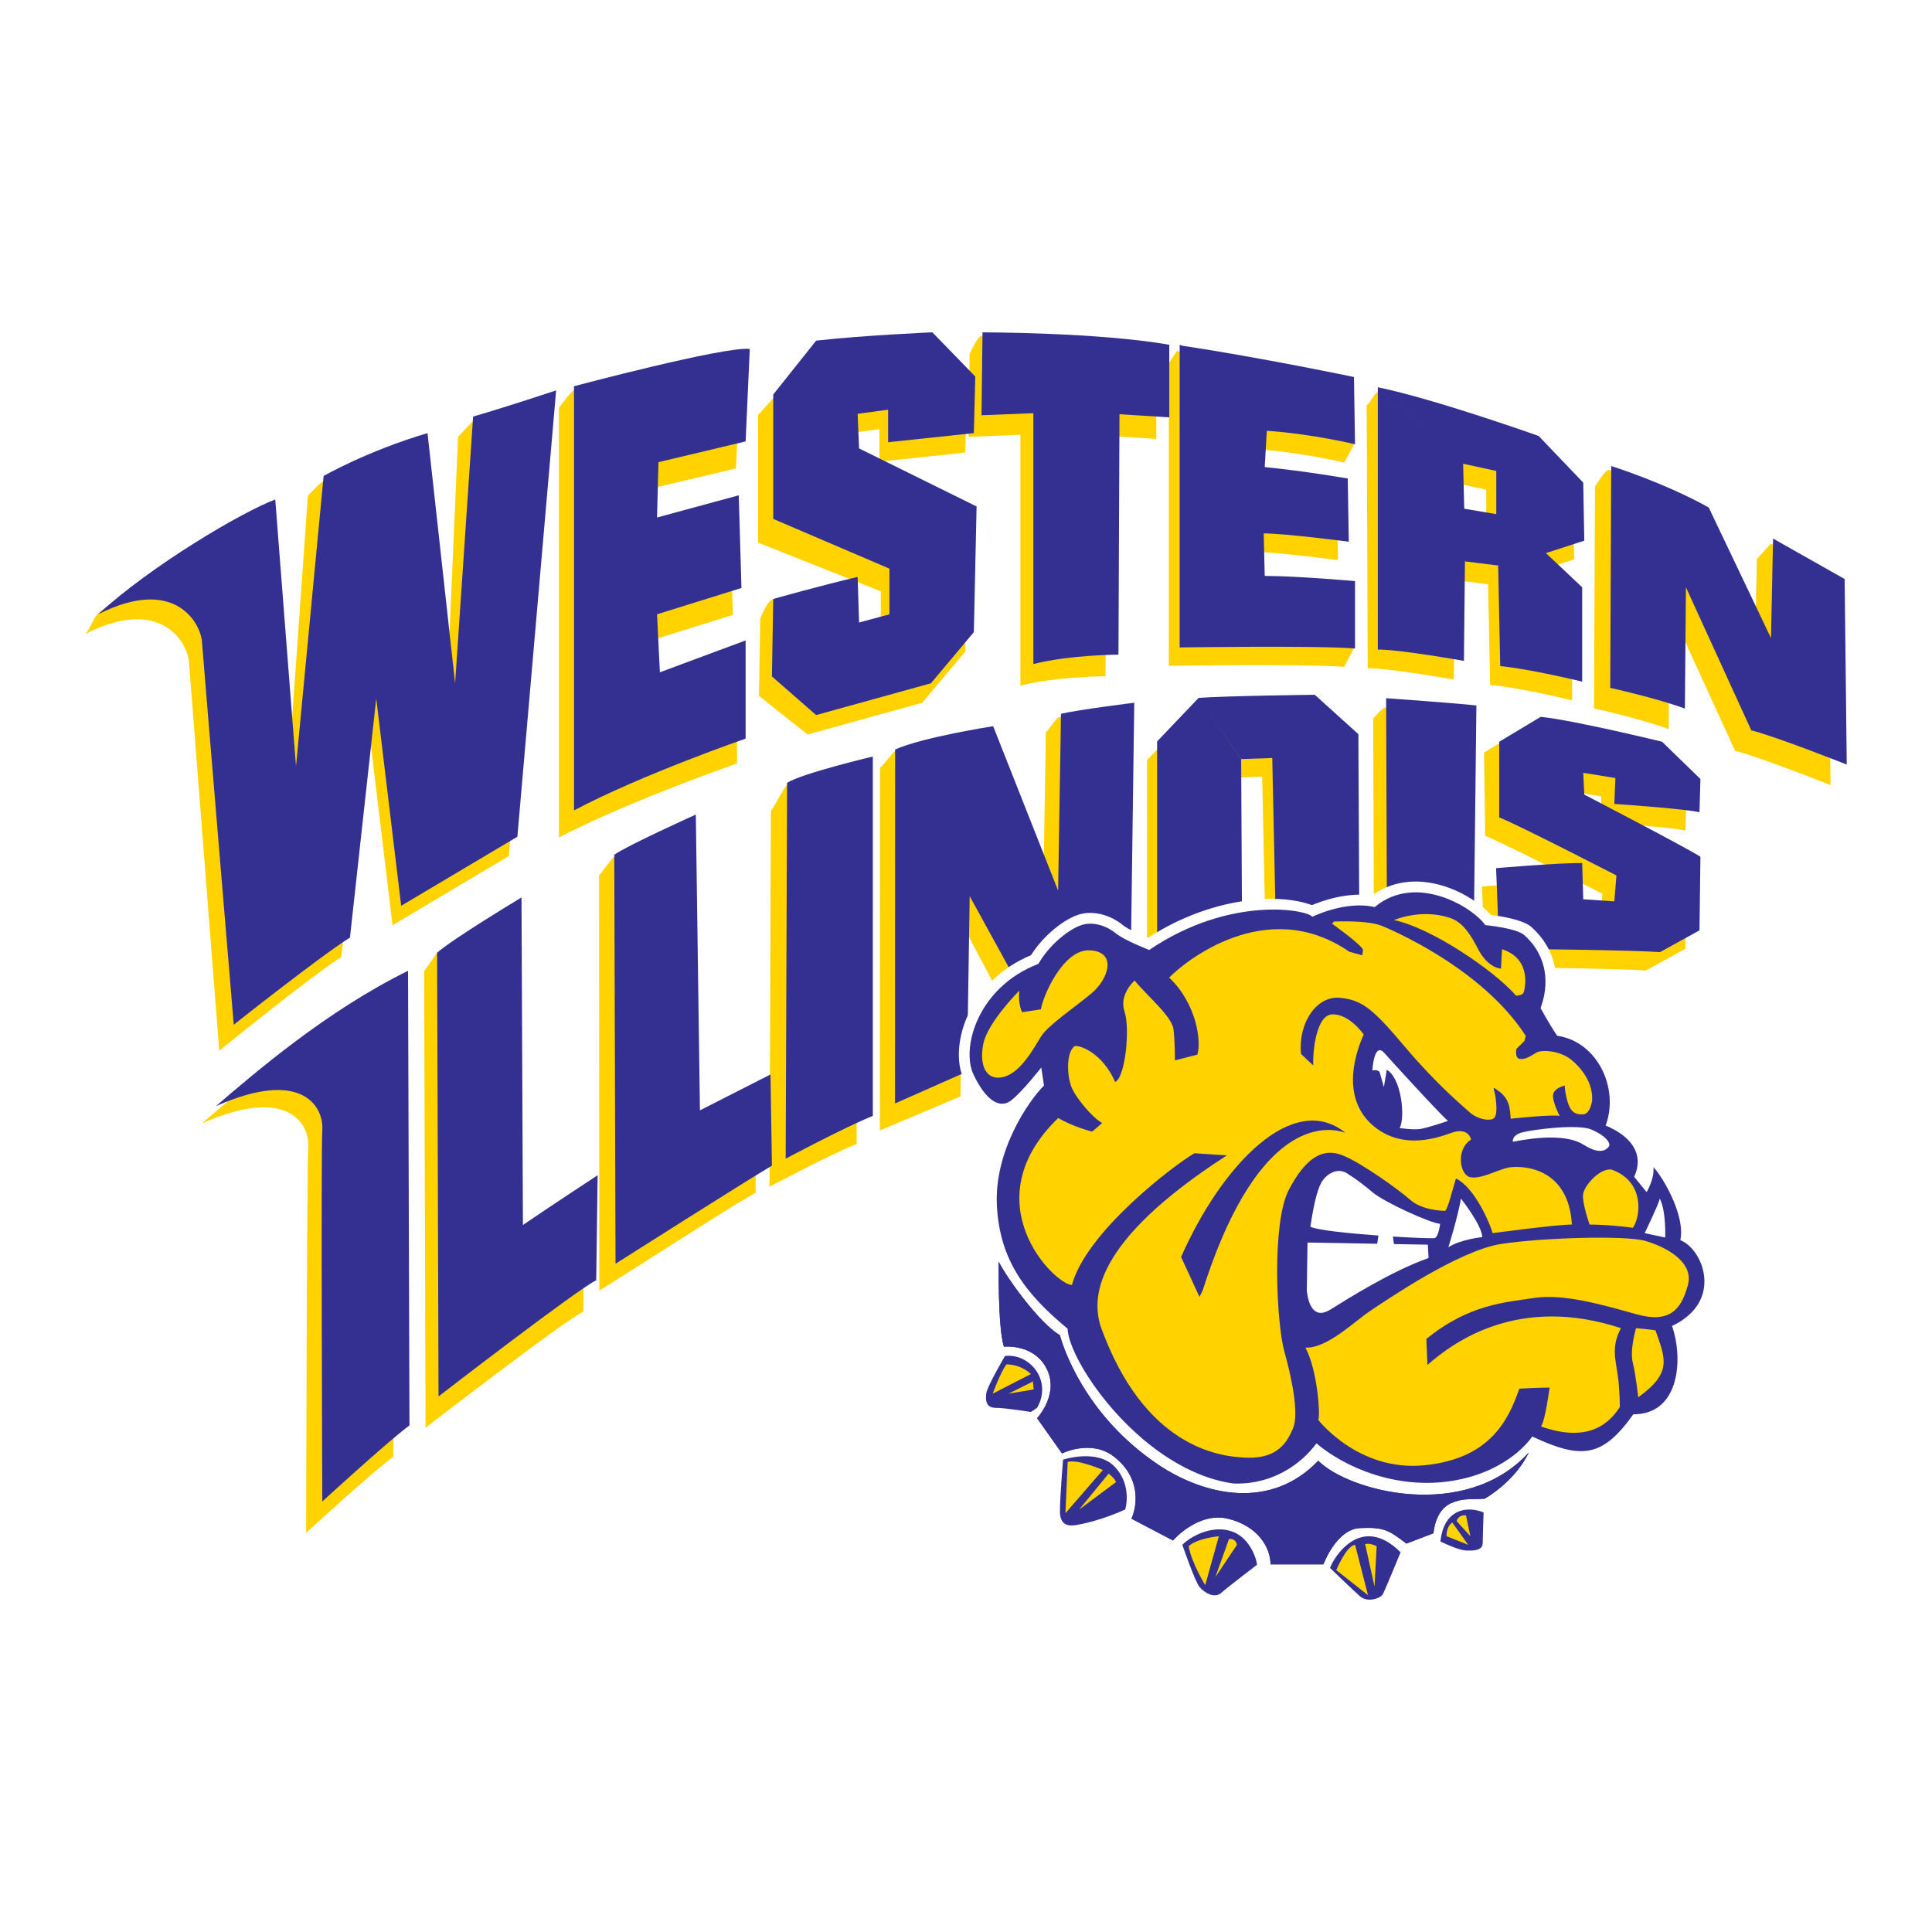 <?xml version="1.0" encoding="utf-8"?>
<!-- Generator: Adobe Illustrator 13.0.0, SVG Export Plug-In . SVG Version: 6.00 Build 14948)  -->
<!DOCTYPE svg PUBLIC "-//W3C//DTD SVG 1.0//EN" "http://www.w3.org/TR/2001/REC-SVG-20010904/DTD/svg10.dtd">
<svg version="1.0" id="Layer_1" xmlns="http://www.w3.org/2000/svg" xmlns:xlink="http://www.w3.org/1999/xlink" x="0px" y="0px"
	 width="192.756px" height="192.756px" viewBox="0 0 192.756 192.756" enable-background="new 0 0 192.756 192.756"
	 xml:space="preserve">
<g>
	<polygon fill-rule="evenodd" clip-rule="evenodd" fill="#FFFFFF" points="0,0 192.756,0 192.756,192.756 0,192.756 0,0 	"/>
	<path fill-rule="evenodd" clip-rule="evenodd" fill="#FFD200" d="M144.971,48.137l3.309,0.717v4.307l-3.201-0.539L144.971,48.137
		l-8.619-7.738l0.107,26.27c2.28,0,8.591,1.134,8.591,1.134l0.105-9.927l3.312,0.417l0.204,10.032
		c3.107,0.306,8.18,1.548,8.18,1.548v-9.408l-3.623-3.417l3.83-1.239l-0.102-5.792l-4.452-4.65c0,0-9.334-4.968-15.047-6.244
		c-0.232-0.051-0.885,1.318-1.105,1.276L144.971,48.137L144.971,48.137z"/>
	<path fill-rule="evenodd" clip-rule="evenodd" fill="#FFD200" d="M122.82,77.596l0.105,19.752l3.417-0.208l-0.414-19.649
		l-3.097,0.104l-4.253-6.099c2.792-0.209,11.591-0.312,11.591-0.312l4.35,3.93l0.102,21.197l-2.835,4.786l-13.414,0.491
		l-3.933-5.172V75.839l4.14-4.341L122.82,77.596L122.82,77.596z"/>
	<path fill-rule="evenodd" clip-rule="evenodd" fill="#FFD200" d="M20.137,112.086c3.851-3.309,11.022-9.498,19.17-13.508
		l-0.073,46.759c-2.07,1.514-8.691,7.59-8.691,7.59s0.071-36.302,0.213-38.499C30.901,112.23,28.828,108.222,20.137,112.086
		L20.137,112.086z"/>
	<path fill-rule="evenodd" clip-rule="evenodd" fill="#FFD200" d="M43.765,94.92c2.288-1.701,6.972-3.549,6.972-3.549l0.145,33.971
		c3.028-2.067,7.448-4.962,7.448-4.962l-0.139,10.482c-1.8,0.825-15.733,11.579-15.733,11.579l-0.142-45.55
		C42.486,96.738,43.473,95.133,43.765,94.92L43.765,94.92z"/>
	<path fill-rule="evenodd" clip-rule="evenodd" fill="#FFD200" d="M61.338,85.442c2.229-1.236,6.573-2.126,6.573-2.126l0.416,29.511
		l7.038-3.581l0.031,9.742c-2.703,1.574-2.677,1.579-15.604,9.788l-0.02-41.451C59.952,87.2,61.013,85.621,61.338,85.442
		L61.338,85.442z"/>
	<path fill-rule="evenodd" clip-rule="evenodd" fill="#FFD200" d="M78.7,78.119c2.387-0.958,6.765,0.159,6.765,0.159v35.855
		c-2.752,1.101-8.693,4.271-8.693,4.271l0.142-37.501C77.111,80.775,78.334,78.263,78.7,78.119L78.7,78.119z"/>
	<path fill-rule="evenodd" clip-rule="evenodd" fill="#FFD200" d="M105.65,71.546c2.214-0.411,6.005,0.4,6.005,0.4l-0.411,30.738
		l-8.141,2.896l-7.048-13.244l-0.227,17.055l-8.041,3.396l0.011-36.176c0.218-0.099,1.31-1.63,1.574-1.724
		c3.09-1.114,8.208-0.601,8.208-0.601l6.479,16.402l0.288-17.645C104.532,72.998,105.395,71.594,105.65,71.546L105.65,71.546z"/>
	<path fill-rule="evenodd" clip-rule="evenodd" fill="#FFD200" d="M146.006,72.434c-1.435-0.17-5.847-1.724-7.688-1.857
		c-0.419-0.031-1.314,1.131-1.314,1.131l0.096,28.022l8.594-0.334L146.006,72.434L146.006,72.434z"/>
	<path fill-rule="evenodd" clip-rule="evenodd" fill="#FFD200" d="M159.661,82.04c1.553,0.102,7.146,0.516,8.491,0.828l0.103-3.309
		l-3.831-3.723c0,0-9.008-2.926-12.22-3.238l-4.138,2.484l0.108,8.302c1.863,0.723,11.696,5.79,11.696,5.79l-0.21,2.586
		l-3.102-0.204l-0.105-3.621c-2.693,0-8.594,0.516-8.594,0.516l0.209,5.277l2.694,2.79c0,0,10.76,0.105,13.45,0.309l3.938-2.172
		l0.103-7.341c-1.239-0.828-11.591-6.207-11.591-6.207l-0.104-2.169l3.206,0.519L159.661,82.04L159.661,82.04z"/>
	<path fill-rule="evenodd" clip-rule="evenodd" fill="#FFD200" d="M160.531,46.878c-0.317-0.105-1.398,1.665-1.398,1.665
		l-0.096,22.13c0,0,4.652,1.035,7.446,2.067l0.104-12.099l6.524,14.271c2.484,0.621,9.524,3.414,9.524,3.414l-0.209-18.512
		l-5.72-5.609l-1.421,1.577l-0.209,9.93l-6.21-13.032C165.232,50.655,161.946,47.352,160.531,46.878L160.531,46.878z"/>
	<path fill-rule="evenodd" clip-rule="evenodd" fill="#FFD200" d="M97.887,33.521c-0.327-0.003-1.151,1.792-1.151,1.792
		l-0.102,8.271l5.174-0.208v25.025c3.726-0.93,8.486-0.93,8.486-0.93l0.104-23.99l4.968,0.309v-7.239
		C109.208,35.466,100.203,33.538,97.887,33.521L97.887,33.521z"/>
	<path fill-rule="evenodd" clip-rule="evenodd" fill="#FFD200" d="M87.747,46.059l8.551-0.907l0.143-5.648l-4.282-4.406
		c0,0-6.768,0.284-11.594,0.828l-4.931,5.484V54.14l12.241,4.856v4.228l-3.028,0.825l-0.142-4.547
		c-2.686,0.621-5.974-0.119-7.625,0.303c-0.55,0.139-1.228,1.894-1.228,1.894l-0.131,7.729l4.844,3.853l11.452-3.17l4.281-5.103
		l0.27-12.538l-11.722-5.79l-0.142-3.454l3.042-0.414V46.059L87.747,46.059z"/>
	<path fill-rule="evenodd" clip-rule="evenodd" fill="#FFD200" d="M57.564,38.692c-0.437,0.116-1.8,1.996-1.8,1.996v42.859
		c7.4-3.796,17.763-7.375,17.763-7.375v-10.34l-8.554,3.181l-0.283-5.036l8.424-2.625l-0.272-9.997L64.69,53.57l0.034-4.769
		l8.696-2.067l0.521-9.983C71.767,36.503,60.601,37.887,57.564,38.692L57.564,38.692z"/>
	<path fill-rule="evenodd" clip-rule="evenodd" fill="#FFD200" d="M8.504,63.252c0.553-0.51,0.769-1.639,1.403-2.155
		c5.396-4.384,13.727-8.217,16.692-9.326l2.07,26.613l2.047-28.92c0,0,1.197-1.311,1.616-1.509c1.542-0.731,4.687-1.392,9.456-2.804
		l2.756,24.959l1.16-26.57c0.169-0.051,1.434-1.565,1.616-1.619c3.345-0.97,7.303-1.035,7.303-1.035l-3.867,44.529L39.163,92.31
		l-2.484-20.685l-2.625,23.86c-2.9,1.798-12.178,9.345-12.178,9.345s-2.878-36.851-3.02-38.776
		C18.715,64.126,16.086,59.399,8.504,63.252L8.504,63.252z"/>
	<path fill-rule="evenodd" clip-rule="evenodd" fill="#FFD200" d="M117.405,35.029c7.871,1.185,17.574,4.094,17.574,4.094
		l0.081,5.285l-0.949,1.747c0,0-4.245-1.032-8.798-1.344l-0.21,3.621c4.139,0.414,8.282,1.137,8.282,1.137l0.104,6.309
		c0,0-6.314-0.828-8.489-0.828l0.103,4.239c3.213,0,9.008,0.516,9.008,0.516l0.976,4.846l-0.976,1.88
		c-3.834-0.312-17.494-0.105-17.494-0.105V36.229L117.405,35.029L117.405,35.029z"/>
	<path fill-rule="evenodd" clip-rule="evenodd" fill="#333092" d="M123.83,75.731l0.105,19.749l3.416-0.207l-0.417-19.646
		l-3.094,0.105l-4.253-6.105c2.794-0.204,11.589-0.309,11.589-0.309l4.35,3.93l0.103,21.2l-2.833,4.783l-13.417,0.491l-3.933-5.172
		V73.97l4.142-4.344L123.83,75.731L123.83,75.731z"/>
	<path fill-rule="evenodd" clip-rule="evenodd" fill="#333092" d="M21.536,110.365c3.856-3.309,11.024-9.499,19.175-13.508
		l0.142,45.357c-2.069,1.512-8.696,7.588-8.696,7.588s-0.142-34.901,0-37.098C32.302,110.507,30.232,106.5,21.536,110.365
		L21.536,110.365z"/>
	<path fill-rule="evenodd" clip-rule="evenodd" fill="#333092" d="M52.03,89.542l0.142,32.675c3.028-2.067,7.454-4.962,7.454-4.962
		l-0.143,10.482c-1.797,0.828-15.73,11.583-15.73,11.583L43.609,95.06C45.135,93.679,52.03,89.542,52.03,89.542L52.03,89.542z"/>
	<path fill-rule="evenodd" clip-rule="evenodd" fill="#333092" d="M69.422,81.269l0.411,29.511l7.04-3.581l0.142,9.099
		c-2.353,1.372-15.603,9.785-15.603,9.785l-0.127-40.805C62.666,84.308,69.422,81.269,69.422,81.269L69.422,81.269z"/>
	<path fill-rule="evenodd" clip-rule="evenodd" fill="#333092" d="M87.081,75.479v35.854c-2.756,1.101-8.693,4.267-8.693,4.267
		l0.142-37.5C80.046,77.146,87.081,75.479,87.081,75.479L87.081,75.479z"/>
	<path fill-rule="evenodd" clip-rule="evenodd" fill="#333092" d="M113.166,70.111l-0.417,30.742l-8.134,2.892l-7.869-14.333
		l-0.27,17.502l-7.182,3.179l0.011-35.314c2.756-1.239,9.782-2.325,9.782-2.325l6.481,16.403l0.286-17.642
		C107.654,70.797,113.166,70.111,113.166,70.111L113.166,70.111z"/>
	<path fill-rule="evenodd" clip-rule="evenodd" fill="#333092" d="M147.301,70.386c-1.763-0.21-9.007-0.726-9.007-0.726
		l0.102,28.022l8.594-0.334L147.301,70.386L147.301,70.386z"/>
	<path fill-rule="evenodd" clip-rule="evenodd" fill="#333092" d="M161.062,80.208c1.554,0.105,7.146,0.516,8.495,0.828l0.096-3.312
		l-3.824-3.72c0,0-8.903-2.172-12.113-2.484l-4.137,2.484v7.548c1.863,0.726,11.693,5.792,11.693,5.792l-0.21,2.583l-3.102-0.204
		l-0.105-3.621c-2.69,0-8.591,0.516-8.591,0.516l0.209,5.277l2.691,2.79c0,0,10.763,0.102,13.453,0.309l3.939-2.172l0.096-7.343
		c-1.238-0.822-11.588-6.201-11.588-6.201l-0.104-2.172l3.206,0.519L161.062,80.208L161.062,80.208z"/>
	<path fill-rule="evenodd" clip-rule="evenodd" fill="#333092" d="M160.752,46.496l-0.099,22.13c0,0,4.656,1.035,7.448,2.07
		l0.105-12.101l6.521,14.27c2.483,0.621,9.523,3.414,9.523,3.414l-0.21-18.51l-7.14-4.035l-0.207,9.93l-6.212-13.031
		C166.034,48.151,160.752,46.496,160.752,46.496L160.752,46.496z"/>
	<path fill-rule="evenodd" clip-rule="evenodd" fill="#333092" d="M117.944,34.49c7.871,1.186,17.143,3.125,17.143,3.125
		l0.102,6.708c0,0-4.247-1.032-8.798-1.344l-0.21,3.621c4.14,0.414,8.285,1.14,8.285,1.14l0.102,6.306c0,0-6.313-0.828-8.488-0.828
		l0.102,4.242c3.213,0,9.008,0.516,9.008,0.516v6.723c-3.83-0.312-17.494-0.104-17.494-0.104V34.397L117.944,34.49L117.944,34.49z"
		/>
	<path fill-rule="evenodd" clip-rule="evenodd" fill="#333092" d="M98.025,33.158l-0.1,8.271l5.175-0.204V66.25
		c3.726-0.933,8.489-0.933,8.489-0.933l0.103-23.988l4.967,0.307v-7.239C109.619,33.158,98.025,33.158,98.025,33.158L98.025,33.158z
		"/>
	<path fill-rule="evenodd" clip-rule="evenodd" fill="#333092" d="M88.609,44.119l8.551-0.907l0.143-5.648l-4.282-4.406
		c0,0-6.768,0.284-11.594,0.828l-4.282,5.375v12.411l11.594,4.962v4.554l-3.029,0.822l-0.144-4.548
		c-3.582,0.829-8.421,2.198-8.421,2.198l-0.13,7.729l4.412,3.853l11.452-3.17l4.281-5.104l0.275-12.538l-11.725-5.79l-0.144-3.454
		l3.042-0.411V44.119L88.609,44.119z"/>
	<path fill-rule="evenodd" clip-rule="evenodd" fill="#333092" d="M57.27,38.534v42.32c6.754-3.578,17.12-7.162,17.12-7.162v-9.796
		l-8.554,3.179l-0.283-5.787l8.423-2.625l-0.272-9.246l-8.151,2.214l0.142-5.521l8.696-2.07l0.414-9.227
		C72.32,34.527,57.27,38.534,57.27,38.534L57.27,38.534z"/>
	<path fill-rule="evenodd" clip-rule="evenodd" fill="#333092" d="M9.8,61.288c5.239-4.837,14.349-10.216,17.661-11.455l2.07,26.616
		l2.756-28.958c0,0,4.295-2.481,10.366-4.279l2.753,24.96l1.797-26.613c3.314-0.956,8.282-2.608,8.282-2.608L51.619,83.48
		l-11.594,6.89l-2.487-20.684l-2.623,23.859c-2.9,1.798-11.593,8.691-11.593,8.691s-3.029-36.273-3.17-38.198
		C20.007,62.109,17.382,57.434,9.8,61.288L9.8,61.288z"/>
	<path fill-rule="evenodd" clip-rule="evenodd" fill="#333092" d="M145.977,46.269l3.307,0.717v4.31l-3.197-0.542L145.977,46.269
		l-8.511-7.63v26.165c2.276,0,8.589,1.134,8.589,1.134l0.104-9.927l3.314,0.411l0.204,10.032c3.108,0.312,8.178,1.553,8.178,1.553
		v-9.413l-3.621-3.412l3.831-1.239l-0.104-5.792l-4.452-4.656c0,0-10.454-3.72-16.042-4.857L145.977,46.269L145.977,46.269z"/>
	<path fill-rule="evenodd" clip-rule="evenodd" fill="#333092" d="M148.187,92.298c-1.239-1.783-6.91-5.248-11.036-1.798
		c-2.897-0.683-6.227,0.97-6.227,0.97c-0.414-0.683-8.123-2.208-16.271,3.309c0,0-2.49-0.969-3.314-1.653
		c-0.825-0.686-2.212-1.241-3.453-0.828c-1.242,0.414-3.183,1.939-4.287,3.865c-6.068,2.339-7.722,8.402-6.479,11.027
		c1.241,2.626,2.628,3.451,3.726,2.626c1.103-0.828,3.042-3.312,3.042-3.312l0.27,1.798c-1.512,1.515-4.979,6.487-4.698,11.994
		c0.289,5.509,2.912,8.829,7.052,12.269c0.145,3.45,7.573,14.205,16.553,15.444c3.868,0.145,6.766-1.938,8.279-4.007
		c2.757,2.356,7.996,4.682,13.663,3.723c5.669-0.955,7.866-4.405,7.866-4.405c4.97,2.339,7.038,2.055,10.08-2.212
		c4.698,0,4.979-5.635,3.867-8.815c5.239-2.481,3.039-7.729,0.831-8.555c0.541-2.756-2.152-6.858-2.694-7.272
		c0.143,1.101-0.671,2.467-0.671,2.467l-1.242-1.515c1.007-2.228-0.222-4.022-2.848-5.123c1.387-3.723-0.842-8.398-4.84-8.957
		c-0.828-1.239-1.655-2.765-1.655-2.765c0.827-2.196,0.827-5.092-1.653-7.304C151.214,92.582,148.187,92.298,148.187,92.298
		L148.187,92.298z"/>
	<path fill="#FFFFFF" d="M147.303,92.912c-0.037-0.053-0.076-0.104-0.118-0.154c-0.633-0.758-2.059-1.766-3.776-2.302
		c-1.638-0.511-3.516-0.562-5.131,0.538c-0.146,0.099-0.291,0.209-0.437,0.331l-0.414,0.346l-0.521-0.123
		c-2.521-0.594-5.502,0.886-5.511,0.89l-0.871,0.425l-0.483-0.781l-0.014-0.013c-0.101-0.148-1.538-0.347-3.917-0.216
		c-2.637,0.146-6.141,0.926-9.812,3.151c-0.344,0.208-0.69,0.43-1.04,0.667l-0.469,0.317l-0.528-0.208
		c-0.008-0.003-2.65-1.031-3.609-1.826h-0.004l-0.001-0.001c-0.095-0.079-0.188-0.149-0.277-0.207l0.002-0.002
		c-0.1-0.065-0.21-0.128-0.329-0.188c-0.558-0.281-1.231-0.434-1.821-0.237l-0.002,0l-0.001-0.002c-0.12,0.041-0.258,0.1-0.41,0.177
		c-0.167,0.084-0.34,0.184-0.515,0.297c-0.966,0.626-2.055,1.673-2.762,2.904l-0.188,0.329l-0.358,0.138
		c-0.253,0.098-0.507,0.207-0.76,0.326c-2.361,1.117-3.879,2.879-4.691,4.652c-0.785,1.71-0.915,3.384-0.509,4.437
		c0.017,0.044,0.039,0.095,0.065,0.151c0.289,0.611,0.578,1.104,0.862,1.481c0.31,0.412,0.596,0.673,0.85,0.787
		c0.114,0.052,0.214,0.058,0.295,0.02c0.037-0.018,0.071-0.038,0.104-0.062c0.978-0.734,2.835-3.111,2.84-3.118l1.541-1.959
		l0.369,2.468l0.27,1.798l0.08,0.534l-0.384,0.383l-0.003,0.004l-0.002-0.002c-0.186,0.186-0.409,0.437-0.657,0.747
		c-0.259,0.321-0.535,0.696-0.816,1.115c-1.459,2.18-3.091,5.631-2.903,9.313c0.135,2.564,0.806,4.608,1.918,6.401
		c1.131,1.822,2.751,3.435,4.747,5.093l0.366,0.305l0.021,0.482v0.008h0.001c0.018,0.373,0.156,0.883,0.402,1.491
		c0.271,0.67,0.663,1.437,1.163,2.258c2.594,4.263,7.931,9.778,13.975,10.653c0.484,0.017,0.947-0.005,1.388-0.059
		c0.452-0.056,0.88-0.144,1.283-0.258c2.103-0.596,3.707-1.926,4.677-3.25l0.677-0.926l0.88,0.732
		c0.012,0.011,0.025,0.021,0.064,0.061c0.344,0.29,0.727,0.578,1.144,0.857c0.431,0.288,0.917,0.577,1.455,0.858
		c2.697,1.409,6.317,2.36,10.134,1.716c5.197-0.877,7.136-3.923,7.142-3.932l0.509-0.786l0.851,0.399
		c2.272,1.069,3.839,1.549,5.089,1.292c1.213-0.249,2.302-1.253,3.657-3.154l0.323-0.454h0.552c0.465,0,0.861-0.064,1.198-0.183
		c0.748-0.261,1.267-0.812,1.601-1.508c0.376-0.779,0.533-1.747,0.533-2.73c0-1.065-0.184-2.118-0.479-2.964l-0.318-0.912
		l0.874-0.413c1.355-0.642,2.095-1.471,2.414-2.324c0.173-0.462,0.223-0.952,0.184-1.437c-0.04-0.493-0.175-0.961-0.368-1.371
		c-0.344-0.726-0.842-1.269-1.314-1.445l-0.86-0.321l0.179-0.895l0.001-0.005h0.001c0.052-0.269,0.058-0.581,0.028-0.92v-0.005
		c-0.031-0.369-0.104-0.74-0.202-1.104c-0.24-0.882-0.614-1.742-0.985-2.453c-0.128,0.27-0.226,0.433-0.227,0.435l-0.78,1.327
		l-0.974-1.188l-1.242-1.515l-0.425-0.518l0.273-0.605c0.016-0.035,0.029-0.066,0.039-0.09c0.302-0.72,0.271-1.354-0.032-1.885
		c-0.354-0.619-1.066-1.167-2.064-1.617c-0.077-0.035-0.152-0.068-0.222-0.097l-0.954-0.399l0.36-0.969
		c0.138-0.369,0.233-0.756,0.288-1.151c0.18-1.279-0.078-2.605-0.679-3.723c-0.588-1.095-1.502-1.98-2.649-2.407
		c-0.293-0.109-0.607-0.189-0.941-0.236l-0.477-0.066l-0.268-0.4c-0.861-1.289-1.712-2.856-1.715-2.861l-0.224-0.425l0.169-0.45
		l0.001-0.002v-0.004c0.235-0.625,0.392-1.318,0.418-2.037c0.008-0.212,0.002-0.443-0.021-0.693
		c-0.104-1.164-0.606-2.352-1.742-3.372c-0.597-0.472-3.256-0.721-3.264-0.722l-0.5-0.047L147.303,92.912L147.303,92.912z
		 M144.048,88.402c2.064,0.645,3.835,1.895,4.704,2.88c0.96,0.122,3.143,0.466,3.979,1.156l0.029,0.025
		c1.619,1.443,2.336,3.143,2.485,4.812c0.026,0.302,0.033,0.621,0.021,0.954c-0.028,0.775-0.173,1.532-0.396,2.239
		c0.248,0.441,0.675,1.184,1.128,1.892c0.308,0.067,0.607,0.156,0.898,0.265c1.664,0.62,2.971,1.869,3.794,3.4
		c0.811,1.508,1.157,3.301,0.915,5.036c-0.031,0.219-0.071,0.437-0.122,0.654c1.111,0.596,1.95,1.344,2.452,2.224
		c0.114,0.2,0.211,0.404,0.289,0.614l1.382,1.057c0.465,0.354,2.221,2.858,2.892,5.318c0.139,0.506,0.237,1.009,0.278,1.487l0,0
		c0.021,0.243,0.028,0.485,0.019,0.729c0.689,0.481,1.313,1.233,1.736,2.126c0.308,0.648,0.518,1.373,0.579,2.12
		c0.062,0.758-0.029,1.558-0.327,2.354c-0.425,1.139-1.269,2.222-2.689,3.08c0.217,0.867,0.344,1.828,0.344,2.784
		c0,1.273-0.223,2.565-0.753,3.665c-0.569,1.183-1.481,2.131-2.829,2.602c-0.414,0.145-0.861,0.241-1.344,0.284
		c-1.558,2.091-2.954,3.23-4.664,3.582c-1.611,0.331-3.357-0.083-5.663-1.099c-1.046,1.17-3.554,3.392-8.003,4.142
		c-4.343,0.734-8.438-0.336-11.48-1.926c-0.578-0.303-1.134-0.635-1.657-0.984c-0.187-0.125-0.367-0.252-0.54-0.378
		c-1.221,1.34-2.961,2.576-5.125,3.189c-0.518,0.146-1.053,0.257-1.604,0.324c-0.561,0.069-1.14,0.097-1.732,0.075h-0.02
		l-0.018-0.001l-0.087-0.012c-6.827-0.942-12.759-7.003-15.602-11.675c-0.562-0.922-1.008-1.798-1.322-2.578
		c-0.254-0.628-0.427-1.205-0.51-1.707c-1.993-1.687-3.639-3.377-4.859-5.343c-1.306-2.104-2.092-4.477-2.246-7.42
		c-0.181-3.554,1.084-6.883,2.47-9.316c-0.622,0.245-1.273,0.224-1.932-0.073c-0.576-0.26-1.145-0.745-1.682-1.46
		c-0.375-0.5-0.742-1.117-1.089-1.852c-0.041-0.087-0.083-0.186-0.125-0.295c-0.596-1.546-0.47-3.858,0.559-6.104
		c1.001-2.183,2.856-4.345,5.727-5.703c0.177-0.084,0.36-0.165,0.553-0.245c0.881-1.397,2.139-2.58,3.263-3.309
		c0.248-0.161,0.489-0.3,0.717-0.416c0.239-0.121,0.476-0.221,0.701-0.297l0.005-0.004l0.002,0c1.196-0.399,2.46-0.143,3.462,0.363
		c0.184,0.093,0.363,0.196,0.533,0.308h0.005c0.182,0.119,0.342,0.236,0.479,0.35l0.001,0.001l-0.001,0.002
		c0.487,0.402,1.775,0.968,2.501,1.27c0.217-0.14,0.434-0.276,0.65-0.407c4.034-2.444,7.899-3.302,10.815-3.463
		c2.142-0.118,3.885,0.219,4.898,0.607c0.997-0.419,3.536-1.333,5.983-0.954c0.063-0.046,0.127-0.091,0.19-0.135
		C139.327,87.678,141.866,87.721,144.048,88.402L144.048,88.402z M130.016,92.042L130.016,92.042
		C130.016,92.042,130.016,92.042,130.016,92.042L130.016,92.042z M130.012,92.036l-0.001-0.002
		C130.008,92.029,130.009,92.031,130.012,92.036L130.012,92.036z M130.044,92.085C130.045,92.087,130.046,92.088,130.044,92.085
		L130.044,92.085L130.044,92.085z M130.604,144.783c0.021,0.021,0.045,0.043,0.048,0.047l0.002-0.003
		c-0.003-0.003-0.006-0.006-0.009-0.009L130.604,144.783L130.604,144.783z"/>
	<path fill-rule="evenodd" clip-rule="evenodd" fill="#333092" d="M99.642,125.88c0.828,1.653,4.035,6.102,6.107,7.341
		c0.298,1.112,2.44,7.976,9.819,12.915c4.684,3.128,11.242,4.534,15.954-0.399c3.107,3.102,14.698,6.1,21.013-0.828
		c-1.448,3-4.414,4.616-4.414,4.616c-1.653,0.102-2.158-0.068-3.349,0.45c-1.631,0.71-1.749,2.997-1.749,2.997l-2.703,1.035
		c-1.761-1.344-2.236-1.655-4.619-1.551c-2.381,0.103-3.66,3.618-3.66,3.618h-5.279c0-1.655-1.242-3.824-4.245-4.551
		c-3.002-0.724-5.488,2.172-5.488,2.172l-4.14-2.172c0.624-1.446,0.879-4.16-1.758-6.201c-2.276-1.758-5.175-0.312-5.175-0.312
		l-2.486-3.516c0,0,2.381-2.532,0.83-5.169c-1.347-2.277-4.14-1.966-4.14-1.966C99.536,132.396,99.642,125.88,99.642,125.88
		L99.642,125.88z"/>
	<path fill-rule="evenodd" clip-rule="evenodd" fill="#333092" d="M148.187,92.298c-1.239-1.783-6.91-5.248-11.036-1.798
		c-2.897-0.683-6.227,0.97-6.227,0.97c-0.414-0.683-8.123-2.208-16.271,3.309c0,0-2.49-0.969-3.314-1.653
		c-0.825-0.686-2.212-1.241-3.453-0.828c-1.242,0.414-3.183,1.939-4.287,3.865c-6.068,2.339-7.722,8.402-6.479,11.027
		c1.241,2.626,2.628,3.451,3.726,2.626c1.103-0.828,3.042-3.312,3.042-3.312l0.27,1.798c-1.512,1.515-4.979,6.487-4.698,11.994
		c0.289,5.509,2.912,8.829,7.052,12.269c0.145,3.45,7.573,14.205,16.553,15.444c3.868,0.145,6.766-1.938,8.279-4.007
		c2.757,2.356,7.996,4.682,13.663,3.723c5.669-0.955,7.866-4.405,7.866-4.405c4.97,2.339,7.038,2.055,10.08-2.212
		c4.698,0,4.979-5.635,3.867-8.815c5.239-2.481,3.039-7.729,0.831-8.555c0.541-2.756-2.152-6.858-2.694-7.272
		c0.143,1.101-0.671,2.467-0.671,2.467l-1.242-1.515c1.007-2.228-0.222-4.022-2.848-5.123c1.387-3.723-0.842-8.398-4.84-8.957
		c-0.828-1.239-1.655-2.765-1.655-2.765c0.827-2.196,0.827-5.092-1.653-7.304C151.214,92.582,148.187,92.298,148.187,92.298
		L148.187,92.298z"/>
	<path fill-rule="evenodd" clip-rule="evenodd" fill="#333092" d="M99.642,125.88c0.828,1.653,4.035,6.102,6.107,7.341
		c0.298,1.112,2.44,7.976,9.819,12.915c4.684,3.128,11.242,4.534,15.954-0.399c3.107,3.102,14.698,6.1,21.013-0.828
		c-1.448,3-4.414,4.616-4.414,4.616c-1.653,0.102-2.158-0.068-3.349,0.45c-1.631,0.71-1.749,2.997-1.749,2.997l-2.703,1.035
		c-1.761-1.344-2.236-1.655-4.619-1.551c-2.381,0.103-3.66,3.618-3.66,3.618h-5.279c0-1.655-1.242-3.824-4.245-4.551
		c-3.002-0.724-5.488,2.172-5.488,2.172l-4.14-2.172c0.624-1.446,0.879-4.16-1.758-6.201c-2.276-1.758-5.175-0.312-5.175-0.312
		l-2.486-3.516c0,0,2.381-2.532,0.83-5.169c-1.347-2.277-4.14-1.966-4.14-1.966C99.536,132.396,99.642,125.88,99.642,125.88
		L99.642,125.88z"/>
	<path fill-rule="evenodd" clip-rule="evenodd" fill="#FFD200" d="M101.697,98.834c-0.142,1.438,0.289,2.154,0.289,2.154
		l1.868-0.289c0.145-1.146,2.155-6.031,4.889-5.886s1.866,2.87,0.142,4.307c-1.724,1.438-4.315,3.161-5.03,4.31
		c-0.718,1.148-2.013,3.593-3.736,4.021c-1.728,0.431-2.447-1.148-2.014-3.303C98.536,101.992,101.697,98.834,101.697,98.834
		L101.697,98.834z"/>
	<path fill-rule="evenodd" clip-rule="evenodd" fill="#FFD200" d="M163.228,132.512c1.293,0.108,1.939,0.216,1.939,0.216
		c0.97,2.802,1.727,4.202-1.724,6.681c0,0-0.216-2.155-0.539-3.448S163.228,132.512,163.228,132.512L163.228,132.512z"/>
	<path fill-rule="evenodd" clip-rule="evenodd" fill="#FFD200" d="M161.719,132.512c-0.969,1.832-0.541,3.125-0.323,4.636
		c0.216,1.506,0.216,3.229,0.216,3.229c-0.97,1.509-3.02,3.664-7.871,1.938c0.429-0.536,0.862-3.876,0.862-3.876
		c-1.077,0-3.02,0.107-3.02,0.107c-1.078,3.124-2.912,7-9.487,7.646c-6.578,0.649-10.568-4.522-10.568-4.522
		c0.217-0.538-0.106-5.063-1.292-7.218c2.155,0.107,4.852-2.584,6.467-3.661c1.616-1.077,8.845-6.033,13.05-6.68
		c4.204-0.646,12.396-0.859,14.338-0.323c1.939,0.541,4.959,2.047,4.312,4.417c-0.644,2.368-1.724,3.879-5.175,2.909
		c-3.45-0.97-7.222-2.047-10.134-1.619c-2.914,0.435-6.577,0.649-10.785,4.095l0.11,2.589
		C145.115,133.805,151.583,129.175,161.719,132.512L161.719,132.512z"/>
	<path fill-rule="evenodd" clip-rule="evenodd" fill="#FFD200" d="M146.766,113.699c-1.508,0.934-1.148,3.445-0.142,3.734
		c1.004,0.286,2.801-0.718,3.811-0.933c1.004-0.216,6.033-0.36,6.394,5.673c-1.579,0-7.904,0.859-7.904,0.859
		c-0.216-0.788-1.725-4.52-3.666-5.455c-0.358,1.146-0.792,3.017-1.078,3.232c-0.289,0-2.299-0.071-3.45-1.077
		c-1.151-1.01-4.815-3.666-6.757-4.455c-1.942-0.791-3.666,0.143-5.394,3.445c-1.724,3.307-1.222,13.36-0.431,16.158
		c0.794,2.802,1.438,6.253,0.862,7.613c-0.573,1.364-1.509,3.018-4.528,2.943c-3.02-0.071-10.352-1.148-14.662-13.071
		c-0.862-2.725-1.007-8.33,12.581-17.089l-3.238-0.215c-2.081,1.219-10.78,7.828-12.218,13.142c-1.798-0.073-9.992-8.33-1.366-16.66
		c1.438,0.861,3.379,1.363,3.379,1.363l1.007-0.861c-0.936-0.502-2.662-2.513-3.093-3.661c-0.432-1.151-0.505-3.448,0.362-4.021
		c0.644-0.073,2.805,0.788,4.023,3.587c1.007-0.428,1.509-5.313,0.933-7.037c-0.572-1.722,1.01-3.085,1.01-3.085
		c1.363,1.65,3.737,3.587,3.882,4.883c0.142,1.292,0.142,3.084,0.142,3.084l2.231-0.572c0.429-1.293-0.073-5.099-2.807-7.685
		c1.366-1.437,9.631-8.33,17.971-2.585l1.295,0.36l0.071-0.576c-0.36-0.644-3.091-2.583-3.091-2.583l0.213-0.216
		c2.66-0.074,4.026,0.142,4.746,0.429c0.721,0.289,9.992,4.167,14.375,10.987l-0.141,0.502l-0.791,0.79c0,0-0.216,0.937,0.359,1.007
		c0.572,0.071,1.148-0.36,1.65-0.646c0.508-0.286,2.299-0.216,3.453,0.718c1.148,0.936,2.227,2.443,2.081,4.165
		c-0.215,1.007-0.572,1.293-0.933,1.293c-0.359,0-0.864,0-1.221-0.576c-0.361-0.575-0.573-1.865-0.573-2.296
		c0,0-1.01,0.215-1.151,0.861c-0.145,0.647,0.643,2.155,0.643,2.155c-0.93-0.145-4.885,0.289-4.885,0.289
		c-0.074-1.151-0.145-2.087-1.366-2.875c-0.572-0.502-0.216,0.145-0.146,0.72c0.074,0.57,0.219,1.722-0.141,2.082
		c-0.36,0.356-1.653,0.144-2.444-0.576c-0.788-0.717-3.235-2.728-6.396-6.461c-3.164-3.735-4.242-4.739-6.541-4.957
		c-2.3-0.216-4.172,2.441-3.883,5.603l1.22,1.148c-0.068-1.077,0.219-5.101,1.942-5.101s3.094,2.013,3.094,2.013
		c-1.08,2.371-2.158,6.678,1.148,9.267c3.309,2.583,7.283,0.566,7.978,0.428C146.624,112.622,146.766,113.699,146.766,113.699
		L146.766,113.699z"/>
	<path fill-rule="evenodd" clip-rule="evenodd" fill="#FFD200" d="M139.076,91.796c3.666,0.754,9.921,4.956,12.184,7.539
		c0,0,0.648,0,0.757-0.322c0.108-0.321,0.862-3.338-2.158-4.308l-0.106,1.939c-0.97-0.108-1.725-0.97-2.159-1.724
		c-0.428-0.754-1.292-2.801-2.911-3.339C141.771,90.611,139.076,91.796,139.076,91.796L139.076,91.796z"/>
	<path fill-rule="evenodd" clip-rule="evenodd" fill="#FFD200" d="M160.75,116.68c-1.188-0.111-2.697,1.616-2.804,2.478
		c-0.109,0.862,0.646,3.017,0.646,3.017c2.05,0,4.312,0.321,4.312,0.321C163.658,121.525,164.197,117.865,160.75,116.68
		L160.75,116.68z"/>
	<path fill-rule="evenodd" clip-rule="evenodd" fill="#333092" d="M134.225,113.017c-2.804-0.97-9.164-0.216-14.233,15.728
		l-0.323,0.644l-1.832-3.981C121.934,116.141,129.051,108.814,134.225,113.017L134.225,113.017z"/>
	<path fill-rule="evenodd" clip-rule="evenodd" fill="#FFFFFF" d="M136.921,118.942c-1.438-1.223-2.3-1.725-2.3-1.725
		c-1.154-0.936-2.373,0-2.804,0.789c-0.431,0.791-0.794,2.444-1.078,4.383c0.65,0.343,3.812,0.664,6.789,0.882l-0.125,0.819
		l-6.952-0.122l-0.071,4.81c0.142,1.225,0.644,2.945,2.37,1.868s6.11-3.842,9.776-5.135l-0.07-1.33l-3.383-0.06l-0.102-0.751
		c2.021,0.128,3.722,0.189,4.131,0.164c0.431-0.07,0.575-1.435,0.575-1.435C142.669,122.03,138.084,119.929,136.921,118.942
		L136.921,118.942z"/>
	<path fill-rule="evenodd" clip-rule="evenodd" fill="#FFFFFF" d="M145.762,119.586c-0.36,2.013-1.259,4.851-1.259,4.851
		c1.222-0.794,3.38-1.009,3.38-1.009C147.883,122.282,145.762,119.586,145.762,119.586L145.762,119.586z"/>
	<path fill-rule="evenodd" clip-rule="evenodd" fill="#FFFFFF" d="M138.141,105.083c-1.066-1.245-1.22,1.724-1.22,1.724
		c0.502-0.145,0.718,0.142,0.718,0.142l0.431,1.506l0.289-1.721c1.438,0.791,1.869,4.666,1.291,5.814c0,0,1.437,0.216,2.157,0.074
		c1.009-0.216,2.659-0.791,2.659-0.791C143.746,111.258,138.574,105.585,138.141,105.083L138.141,105.083z"/>
	<path fill-rule="evenodd" clip-rule="evenodd" fill="#FFFFFF" d="M150.937,113.915c2.518-0.505,5.461-0.717,7.043,0.286
		c1.582,1.004,2.231,0.579,2.518,0.216c0.287-0.36-0.356-1.148-1.727-1.725c-1.366-0.572-5.821-0.002-6.901,0.287
		C150.794,113.266,150.937,113.915,150.937,113.915L150.937,113.915z"/>
	<path fill-rule="evenodd" clip-rule="evenodd" fill="#FFFFFF" d="M166.137,123.465c0,0-0.536-0.105-2.047-0.432
		c0,0,1.403-2.906,1.511-3.447C166.247,120.879,166.137,123.465,166.137,123.465L166.137,123.465z"/>
	<path fill-rule="evenodd" clip-rule="evenodd" fill="#333092" d="M132.699,156.438c0.323-0.981,3.064-5.535,7.037-1.565
		c0,0-1.5,3.646-1.743,4.136c-0.247,0.494-1.582,0.908-2.316,0.247C134.937,158.598,132.699,156.438,132.699,156.438
		L132.699,156.438z"/>
	<path fill-rule="evenodd" clip-rule="evenodd" fill="#333092" d="M117.964,154.123c0.824-0.827,2.793-1.914,4.707-1.408
		c1.917,0.504,2.665,2.661,2.744,3.398c0,0-2.912,2.224-3.569,2.808c-0.661,0.581-1.655,0.015-2.152-0.569
		C119.202,157.767,117.964,154.123,117.964,154.123L117.964,154.123z"/>
	<path fill-rule="evenodd" clip-rule="evenodd" fill="#333092" d="M100.266,135.291c2.48-0.31,4.758,2.48,3.204,5.169l-0.618,0.414
		c0,0-2.586-0.414-3.522-0.414c-0.929,0-1.031-0.723-0.929-1.446C98.501,138.291,100.266,135.291,100.266,135.291L100.266,135.291z"
		/>
	<path fill-rule="evenodd" clip-rule="evenodd" fill="#FFD200" d="M103.064,137.826l-2.444,1.222l2.517-0.428
		C103.137,138.62,103.064,138.115,103.064,137.826L103.064,137.826z"/>
	<path fill-rule="evenodd" clip-rule="evenodd" fill="#FFD200" d="M100.421,136.121c1.565,0.034,2.428,0.971,2.428,0.971
		l-3.808,1.956C99.041,139.048,99.846,136.842,100.421,136.121L100.421,136.121z"/>
	<path fill-rule="evenodd" clip-rule="evenodd" fill="#FFD200" d="M118.591,154.271c0.791-0.786,3.017-1.004,3.017-1.004
		l-1.364,4.883C120.243,158.15,118.88,155.924,118.591,154.271L118.591,154.271z"/>
	<path fill-rule="evenodd" clip-rule="evenodd" fill="#FFD200" d="M122.616,153.554l-1.366,3.808l2.158-3.232
		C123.264,153.412,122.616,153.554,122.616,153.554L122.616,153.554z"/>
	<path fill-rule="evenodd" clip-rule="evenodd" fill="#FFD200" d="M135.197,154.129l1.29,5.024l-3.167-2.501
		C133.32,156.652,134.329,154.203,135.197,154.129L135.197,154.129z"/>
	<path fill-rule="evenodd" clip-rule="evenodd" fill="#FFD200" d="M136.201,154.056c0.501-0.143,1.147,0.216,1.147,0.216
		l-0.212,4.02L136.201,154.056L136.201,154.056z"/>
	<path fill-rule="evenodd" clip-rule="evenodd" fill="#333092" d="M148.019,150.902c-1.576-0.669-3.97-0.411-4.307,2.897
		c2.121,0.993,2.498,0.899,2.988,0.899s1.23-0.086,1.23-0.742C147.931,153.296,148.019,150.902,148.019,150.902L148.019,150.902z"/>
	<path fill-rule="evenodd" clip-rule="evenodd" fill="#FFD200" d="M144.899,151.903c-0.646,0.431-0.575,1.364-0.575,1.364
		l2.158,0.861L144.899,151.903L144.899,151.903z"/>
	<path fill-rule="evenodd" clip-rule="evenodd" fill="#FFD200" d="M145.328,151.759l1.369,1.509l-0.434-2.082
		C145.476,151.112,145.328,151.759,145.328,151.759L145.328,151.759z"/>
	<path fill-rule="evenodd" clip-rule="evenodd" fill="#333092" d="M106.061,145.632c0,0,3.414-1.14,5.175,0.726
		c1.758,1.86,1.032,4.238,1.032,4.238s-2.313,1.109-4.862,1.552c-0.727,0.127-1.656,0.103-1.656-1.348
		C105.749,149.354,106.061,145.632,106.061,145.632L106.061,145.632z"/>
	<path fill-rule="evenodd" clip-rule="evenodd" fill="#FFD200" d="M110.609,147.021l-2.943,3.59l3.663-2.73
		C111.329,147.594,110.609,147.021,110.609,147.021L110.609,147.021z"/>
	<path fill-rule="evenodd" clip-rule="evenodd" fill="#FFD200" d="M106.515,145.873c0.861-0.36,3.524,0.787,3.524,0.787l-3.74,4.311
		l0.216-4.886V145.873L106.515,145.873z"/>
</g>
</svg>
